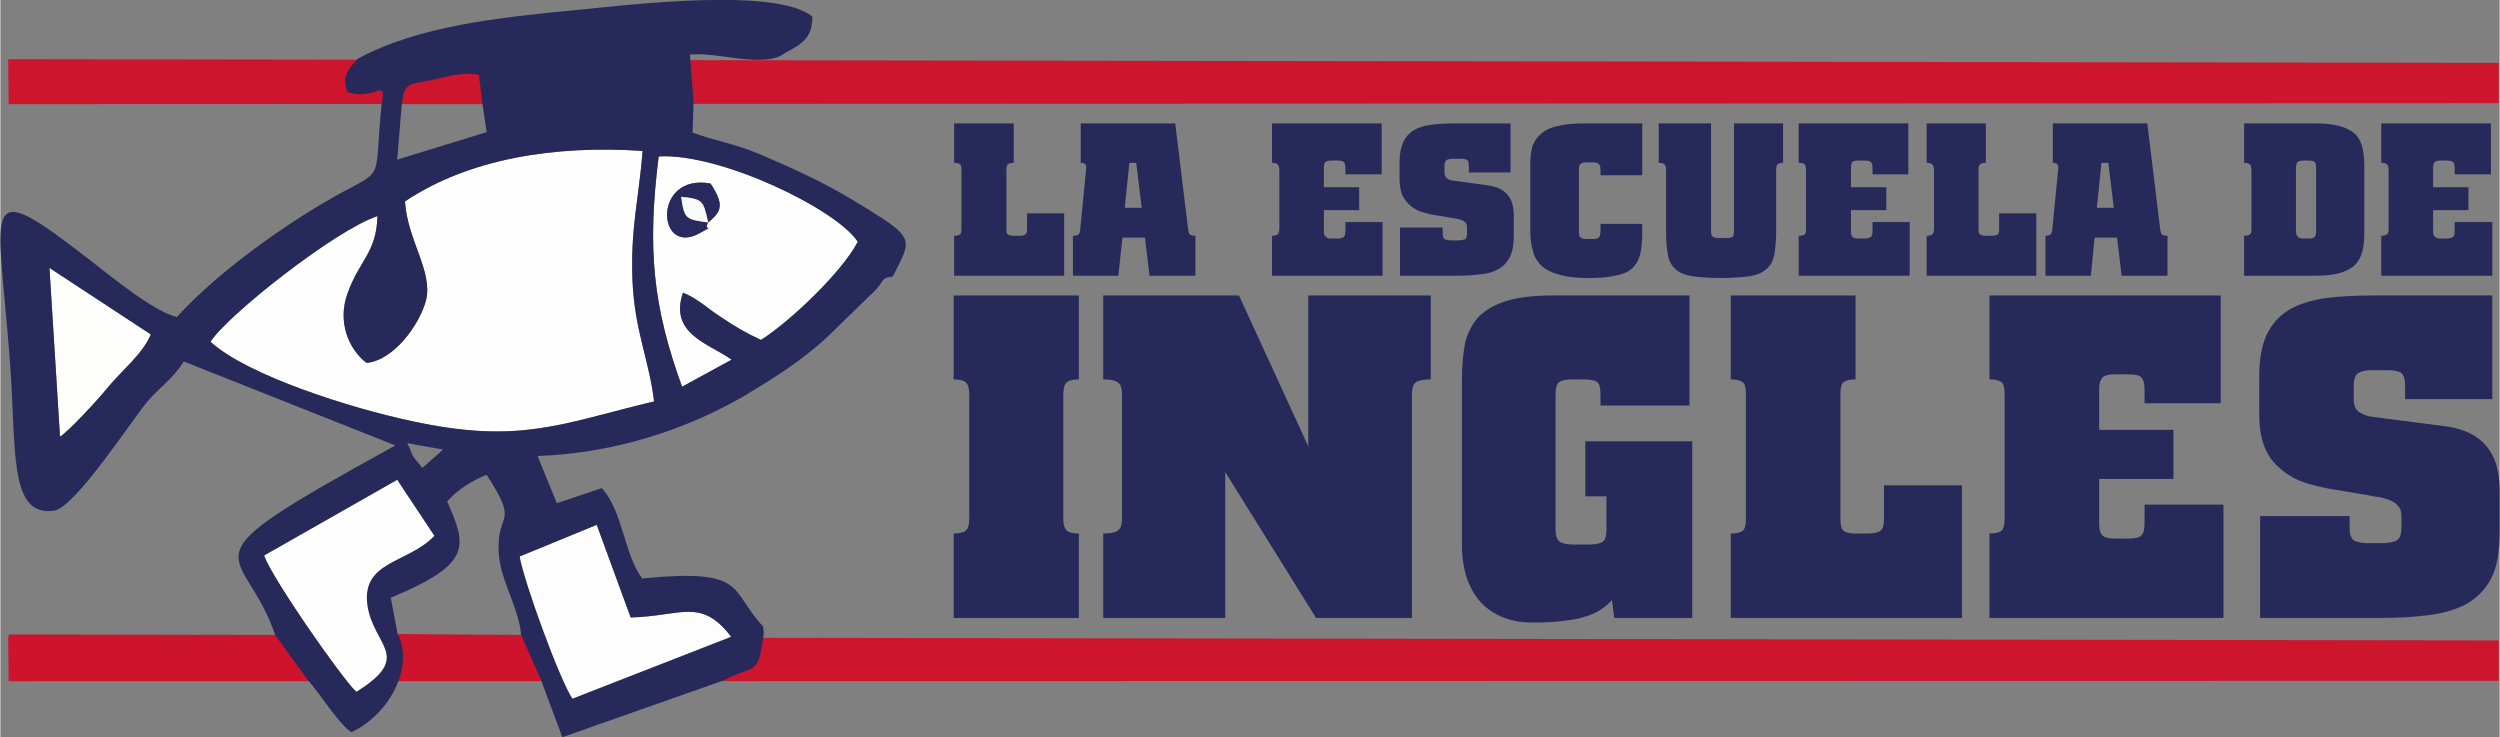 <?xml version="1.0" encoding="UTF-8"?>
<!DOCTYPE svg PUBLIC "-//W3C//DTD SVG 1.0//EN" "http://www.w3.org/TR/2001/REC-SVG-20010904/DTD/svg10.dtd">
<!-- Creator: CorelDRAW X8 -->
<svg xmlns="http://www.w3.org/2000/svg" xml:space="preserve" width="175.887mm" height="51.866mm" version="1.0" style="shape-rendering:geometricPrecision; text-rendering:geometricPrecision; image-rendering:optimizeQuality; fill-rule:evenodd; clip-rule:evenodd"
viewBox="0 0 5448 1607"
 xmlns:xlink="http://www.w3.org/1999/xlink">
 <rect x="0" y="0" width="5448" height="1607" fill="#808080" stroke="none"/>
 <defs>
  <style type="text/css">
   <![CDATA[
    .fil8 {fill:#27295A}
    .fil5 {fill:#29295D}
    .fil0 {fill:#CD152D}
    .fil3 {fill:#CE142C}
    .fil6 {fill:#FAFDF7}
    .fil4 {fill:#FDFDFC}
    .fil1 {fill:#FDFDFD}
    .fil2 {fill:#FEFEFE}
    .fil7 {fill:#27295A;fill-rule:nonzero}
   ]]>
  </style>
 </defs>
 <g id="Capa_x0020_1">
  <g id="_2919931659808">
   <path class="fil0" d="M5446 1484l0 -88 -5429 -8 1 97 5428 -1z"/>
   <path class="fil1" d="M779 1513c126,-83 37,-97 24,-192 -14,-100 87,-93 148,-155l-82 -123 -295 167c18,49 171,269 205,303z"/>
   <path class="fil2" d="M882 439c5,84 61,152 46,215 -14,54 -71,132 -130,137 -39,-30 -64,-90 -41,-152 25,-71 63,-88 65,-168 -93,31 -328,217 -364,274 81,74 307,145 439,173 235,51 324,6 528,-43 -11,-91 -42,-153 -47,-261 -5,-116 14,-182 22,-285 -192,-13 -379,17 -518,110z"/>
   <path class="fil2" d="M1543 485c-13,22 20,2 -20,24 -92,50 -102,-132 25,-109 30,46 25,60 -5,85zm-57 358l108 -59c-49,-35 -137,-56 -106,-146 33,13 55,36 84,54 31,21 54,34 86,49 62,-39 177,-148 211,-214 -46,-71 -300,-194 -434,-186 -25,200 -13,326 51,502z"/>
   <path class="fil2" d="M1132 1213c10,57 87,268 115,310l346 -135c-66,-86 -108,-45 -219,-42l-74 -202 -168 69z"/>
   <path class="fil2" d="M776 1508c125,-78 37,-99 24,-189 -13,-97 88,-90 146,-151l-81 -122 -290 165c17,49 167,265 201,297z"/>
   <path class="fil0" d="M5446 225l0 -88 -5429 -8 1 98 5428 -2z"/>
   <path class="fil3" d="M669 1481l-70 -97 -581 -1 8 97 643 1z"/>
   <path class="fil4" d="M130 952c20,-13 82,-80 103,-106 33,-40 77,-74 95,-117l-221 -145 23 368z"/>
   <path class="fil3" d="M851 1484l327 -3 -43 -97 -269 -2 -15 102z"/>
   <path class="fil0" d="M875 227l176 0 -8 -64c-36,-6 -60,2 -97,10 -60,13 -64,5 -71,54z"/>
   <path class="fil5" d="M1543 485c-49,-7 -52,-7 -59,-56 48,5 48,8 59,56zm0 0c30,-25 35,-39 5,-85 -127,-23 -117,159 -25,109 40,-22 7,-2 20,-24z"/>
   <path class="fil6" d="M1543 485c-11,-48 -11,-51 -59,-56 7,49 10,49 59,56z"/>
   <path class="fil7" d="M2193 499c0,6 1,11 3,12 3,2 7,3 13,3l11 0c7,0 12,-1 14,-3 3,-1 4,-6 4,-12l0 -34 81 0 0 136 -240 0 0 -87c6,0 10,-1 13,-3 2,-1 3,-6 3,-12l0 -128c0,-7 -1,-11 -3,-13 -3,-2 -7,-3 -13,-3l0 -86 130 0 0 86c-6,0 -10,1 -13,3 -2,2 -3,6 -3,13l0 128zm162 -230l206 0 28 230c1,6 2,11 4,12 2,2 6,3 12,3l0 87 -100 0 -10 -83 -49 0 -9 83 -99 0 0 -87c6,0 10,-1 12,-3 2,-1 4,-6 4,-12l13 -133c0,-5 -1,-7 -3,-9 -2,-1 -5,-2 -9,-2l0 -86zm106 86l-10 98 37 0 -12 -98 -15 0zm311 159c5,0 10,-1 12,-3 2,-1 4,-6 4,-12l0 -128c0,-7 -2,-11 -4,-13 -2,-2 -7,-3 -12,-3l0 -86 239 0 0 111 -79 0 0 -14c0,-6 -1,-10 -3,-12 -2,-3 -7,-4 -14,-4l-14 0c-6,0 -10,1 -12,3 -3,2 -4,7 -4,13l0 42 77 0 0 50 -77 0 0 46c0,6 1,10 4,12 2,3 6,4 12,4l14 0c7,0 12,-2 14,-4 2,-2 3,-6 3,-13l0 -19 81 0 0 117 -241 0 0 -87zm279 -18l93 0 0 12c0,8 2,12 5,14 3,1 8,2 14,2l15 0c5,0 10,-1 14,-2 4,-2 5,-7 5,-14l0 -13c0,-4 -1,-7 -3,-9 -2,-3 -4,-4 -8,-6 -3,-1 -6,-2 -10,-3 -4,-1 -8,-1 -12,-2l-42 -7c-11,-2 -21,-5 -30,-8 -8,-4 -16,-9 -22,-15 -6,-6 -11,-13 -15,-22 -3,-9 -5,-20 -5,-32l0 -38c0,-18 3,-32 8,-43 5,-11 13,-20 23,-26 10,-6 22,-10 37,-12 15,-2 33,-3 53,-3l121 0 0 107 -91 0 0 -14c0,-8 -1,-12 -5,-14 -3,-1 -7,-2 -13,-2l-15 0c-6,0 -10,1 -14,2 -4,2 -6,6 -6,14l0 14c0,6 2,11 6,13 4,3 9,5 15,5l73 10c38,5 57,26 57,65l0 45c0,20 -3,35 -9,47 -6,11 -14,20 -25,26 -11,6 -24,10 -39,11 -15,2 -32,3 -50,3l-125 0 0 -105zm528 -114l-91 0 0 -13c0,-6 -2,-10 -4,-12 -2,-2 -7,-3 -14,-3l-11 0c-7,0 -12,1 -14,3 -3,2 -4,6 -4,12l0 136c0,7 1,11 4,13 2,2 7,3 14,3l11 0c7,0 12,-1 14,-3 2,-2 4,-6 4,-13l0 -17 91 0 0 17c0,19 -1,34 -4,47 -3,13 -8,23 -16,31 -8,8 -19,14 -35,17 -15,4 -35,6 -60,6 -27,0 -48,-2 -65,-7 -16,-4 -30,-11 -39,-19 -9,-9 -16,-19 -19,-32 -4,-13 -6,-27 -6,-43l0 -151c0,-14 2,-26 5,-36 4,-11 10,-19 19,-27 8,-7 20,-13 35,-16 15,-4 35,-6 58,-6l127 0 0 113zm292 123c0,21 -2,37 -4,50 -3,14 -8,24 -17,31 -8,8 -20,13 -36,16 -16,2 -37,4 -64,4 -26,0 -47,-2 -63,-4 -16,-3 -28,-8 -36,-16 -8,-7 -14,-17 -16,-31 -3,-13 -4,-29 -4,-50l0 -134c0,-7 -1,-11 -4,-13 -2,-2 -6,-3 -12,-3l0 -86 114 0 0 234c0,7 1,11 4,13 3,2 7,3 15,3l14 0c7,0 12,-1 14,-3 2,-2 3,-6 3,-13l0 -234 107 0 0 86c-5,0 -9,1 -12,3 -2,2 -3,6 -3,13l0 134zm49 9c6,0 10,-1 13,-3 2,-1 3,-6 3,-12l0 -128c0,-7 -1,-11 -3,-13 -3,-2 -7,-3 -13,-3l0 -86 239 0 0 111 -78 0 0 -14c0,-6 -1,-10 -3,-12 -3,-3 -7,-4 -14,-4l-14 0c-6,0 -10,1 -13,3 -2,2 -3,7 -3,13l0 42 77 0 0 50 -77 0 0 46c0,6 1,10 3,12 3,3 7,4 13,4l14 0c7,0 11,-2 14,-4 2,-2 3,-6 3,-13l0 -19 81 0 0 117 -242 0 0 -87zm392 -15c0,6 1,11 4,12 2,2 6,3 12,3l11 0c7,0 12,-1 15,-3 2,-1 3,-6 3,-12l0 -34 81 0 0 136 -239 0 0 -87c5,0 10,-1 12,-3 2,-1 4,-6 4,-12l0 -128c0,-7 -2,-11 -4,-13 -2,-2 -7,-3 -12,-3l0 -86 129 0 0 86c-6,0 -10,1 -12,3 -3,2 -4,6 -4,13l0 128zm162 -230l206 0 28 230c1,6 2,11 4,12 2,2 6,3 12,3l0 87 -100 0 -10 -83 -49 0 -8 83 -99 0 0 -87c5,0 9,-1 11,-3 2,-1 4,-6 4,-12l13 -133c0,-5 -1,-7 -3,-9 -2,-1 -5,-2 -9,-2l0 -86zm106 86l-10 98 37 0 -12 -98 -15 0zm573 150c0,16 -1,30 -4,42 -3,12 -8,22 -16,30 -8,8 -19,14 -33,18 -14,4 -32,6 -54,6l-155 0 0 -87c6,0 10,-1 12,-3 3,-1 4,-6 4,-12l0 -128c0,-7 -1,-11 -4,-13 -2,-2 -6,-3 -12,-3l0 -86 155 0c22,0 40,2 54,6 14,4 25,10 33,17 8,8 13,18 16,30 3,13 4,27 4,43l0 140zm-131 -155c-7,0 -12,1 -14,3 -2,2 -4,7 -4,13l0 138c0,6 2,10 4,12 2,3 7,4 14,4l9 0c7,0 12,-1 14,-4 2,-2 3,-6 3,-12l0 -138c0,-6 -1,-11 -3,-13 -2,-2 -7,-3 -14,-3l-9 0zm168 164c6,0 10,-1 12,-3 3,-1 4,-6 4,-12l0 -128c0,-7 -1,-11 -4,-13 -2,-2 -6,-3 -12,-3l0 -86 239 0 0 111 -79 0 0 -14c0,-6 -1,-10 -3,-12 -2,-3 -7,-4 -14,-4l-14 0c-6,0 -10,1 -12,3 -3,2 -4,7 -4,13l0 42 77 0 0 50 -77 0 0 46c0,6 1,10 4,12 2,3 6,4 12,4l14 0c7,0 12,-2 14,-4 2,-2 3,-6 3,-13l0 -19 82 0 0 117 -242 0 0 -87z"/>
   <path class="fil7" d="M2317 1131c0,13 3,22 8,26 5,4 14,6 26,6l0 184 -273 0 0 -184c12,0 21,-2 26,-6 5,-4 8,-13 8,-26l0 -272c0,-13 -3,-22 -8,-26 -5,-4 -14,-6 -26,-6l0 -183 273 0 0 183c-12,0 -21,2 -26,6 -5,4 -8,13 -8,26l0 272z"/>
   <path class="fil7" d="M3077 1347l-209 0 -198 -318 0 318 -266 0 0 -184c15,0 25,-2 31,-6 7,-4 10,-13 10,-26l0 -272c0,-13 -3,-22 -10,-26 -6,-4 -16,-6 -31,-6l0 -183 296 0 151 329 0 -329 267 0 0 183c-15,0 -25,2 -32,6 -6,4 -9,13 -9,26l0 488z"/>
   <path class="fil7" d="M3682 884l-194 0 0 -25c0,-13 -2,-22 -7,-26 -5,-4 -15,-6 -29,-6l-24 0c-15,0 -25,2 -30,6 -5,4 -8,13 -8,26l0 294c0,14 3,23 8,27 5,4 15,7 30,7l37 0c15,0 24,-3 29,-7 5,-4 7,-13 7,-27l0 -71 -46 0 0 -120 233 0 0 385 -170 0 -5 -39c-6,7 -13,13 -22,19 -9,7 -20,12 -33,16 -13,5 -29,8 -48,10 -20,3 -43,4 -71,4 -47,0 -84,-15 -112,-44 -27,-30 -41,-72 -41,-126l0 -364c0,-28 3,-54 7,-76 5,-21 15,-40 29,-56 15,-15 35,-27 61,-35 26,-8 60,-12 103,-12l296 0 0 240z"/>
   <path class="fil7" d="M4011 1131c0,13 2,22 7,26 5,4 14,6 26,6l25 0c14,0 24,-2 29,-6 6,-4 8,-13 8,-27l0 -72 170 0 0 289 -504 0 0 -184c12,0 20,-2 26,-6 5,-4 7,-13 7,-26l0 -272c0,-13 -2,-22 -7,-26 -6,-4 -14,-6 -26,-6l0 -183 272 0 0 183c-12,0 -21,2 -26,6 -5,4 -7,13 -7,26l0 272z"/>
   <path class="fil7" d="M4336 1163c12,0 21,-2 26,-6 5,-4 7,-13 7,-26l0 -272c0,-13 -2,-22 -7,-26 -5,-4 -14,-6 -26,-6l0 -183 504 0 0 235 -166 0 0 -29c0,-13 -2,-22 -7,-27 -4,-5 -14,-7 -29,-7l-29 0c-13,0 -21,2 -26,6 -5,5 -8,14 -8,27l0 88 162 0 0 107 -162 0 0 97c0,14 3,23 8,27 5,4 13,6 26,6l29 0c15,0 25,-2 29,-7 5,-4 7,-13 7,-27l0 -40 172 0 0 247 -510 0 0 -184z"/>
   <path class="fil7" d="M4926 1125l195 0 0 25c0,16 4,26 11,29 7,3 16,5 29,5l31 0c12,0 22,-2 30,-5 8,-4 12,-13 12,-29l0 -27c0,-8 -3,-15 -7,-20 -4,-5 -10,-9 -17,-12 -6,-3 -14,-5 -22,-7 -9,-1 -17,-2 -24,-4l-89 -15c-23,-4 -44,-10 -63,-17 -18,-8 -34,-18 -47,-31 -14,-12 -24,-28 -31,-47 -7,-19 -10,-42 -10,-68l0 -80c0,-38 5,-68 16,-92 11,-23 27,-41 48,-54 21,-13 48,-21 79,-26 31,-4 68,-6 110,-6l255 0 0 226 -190 0 0 -30c0,-15 -4,-25 -10,-28 -7,-4 -17,-5 -29,-5l-32 0c-12,0 -21,1 -29,5 -8,3 -12,13 -12,28l0 31c0,13 4,23 13,28 8,5 18,9 30,10l155 20c80,10 120,56 120,138l0 95c0,42 -6,75 -19,100 -13,24 -31,42 -54,55 -23,12 -50,20 -82,24 -31,4 -66,6 -104,6l-263 0 0 -222z"/>
   <path class="fil1" d="M1240 1533l352 -137c-73,-87 -106,-45 -223,-42l-75 -206 -173 71 119 314z"/>
   <path class="fil8" d="M1132 1213l168 -69 74 202c111,-3 153,-44 219,42l-346 135c-28,-42 -105,-253 -115,-310zm-356 295c-34,-32 -184,-248 -201,-297l290 -165 81 122c-58,61 -159,54 -146,151 13,90 101,111 -24,189zm111 -542l78 14 -45 40c-29,-34 -18,-23 -33,-54zm-780 -382l221 145c-18,43 -62,77 -95,117 -21,26 -83,93 -103,106l-23 -368zm1379 259c-64,-176 -76,-302 -51,-502 134,-8 388,115 434,186 -34,66 -149,175 -211,214 -32,-15 -55,-28 -86,-49 -29,-18 -51,-41 -84,-54 -31,90 57,111 106,146l-108 59zm-604 -404c139,-93 326,-123 518,-110 -8,103 -27,169 -22,285 5,108 36,170 47,261 -204,49 -293,94 -528,43 -132,-28 -358,-99 -439,-173 36,-57 271,-243 364,-274 -2,80 -40,97 -65,168 -23,62 2,122 41,152 59,-5 116,-83 130,-137 15,-63 -41,-131 -46,-215zm-7 -212c7,-49 11,-41 71,-54 37,-8 61,-16 97,-10l8 64 9 61 -195 60 10 -121zm-96 -99c-17,20 -36,35 -23,72 61,22 87,-35 75,27 -19,188 15,132 -128,216 -108,64 -239,160 -318,248 -50,-11 -147,-91 -187,-122 -245,-190 -204,-131 -178,208 16,195 -5,352 98,336 45,-8 166,-193 201,-236 32,-37 54,-48 81,-89l461 183c-487,268 -332,207 -262,413l70 97c25,27 69,98 96,115 83,-38 138,-143 101,-214l-15 -79c178,-74 166,-112 123,-210 22,-25 53,-45 86,-58 72,111 23,78 26,165 2,65 44,121 49,184l43 97 47 126 352 -124c70,-37 74,-6 87,-101l-1 -16c-75,-79 -32,-128 -264,-105 -40,-54 -42,-147 -88,-197l-98 33 -42 -103c173,-6 331,-61 454,-133 68,-41 118,-73 173,-122l111 -108c21,-25 12,-25 36,-28 36,-71 48,-81 -24,-128 -99,-64 -158,-93 -266,-139 -54,-23 -98,-29 -146,-47l2 -67 -8 -103c60,-7 164,32 208,-4 36,-19 59,-32 59,-79 -81,-65 -403,-25 -516,-14 -166,16 -342,34 -475,106z"/>
  </g>
 </g>
</svg>
